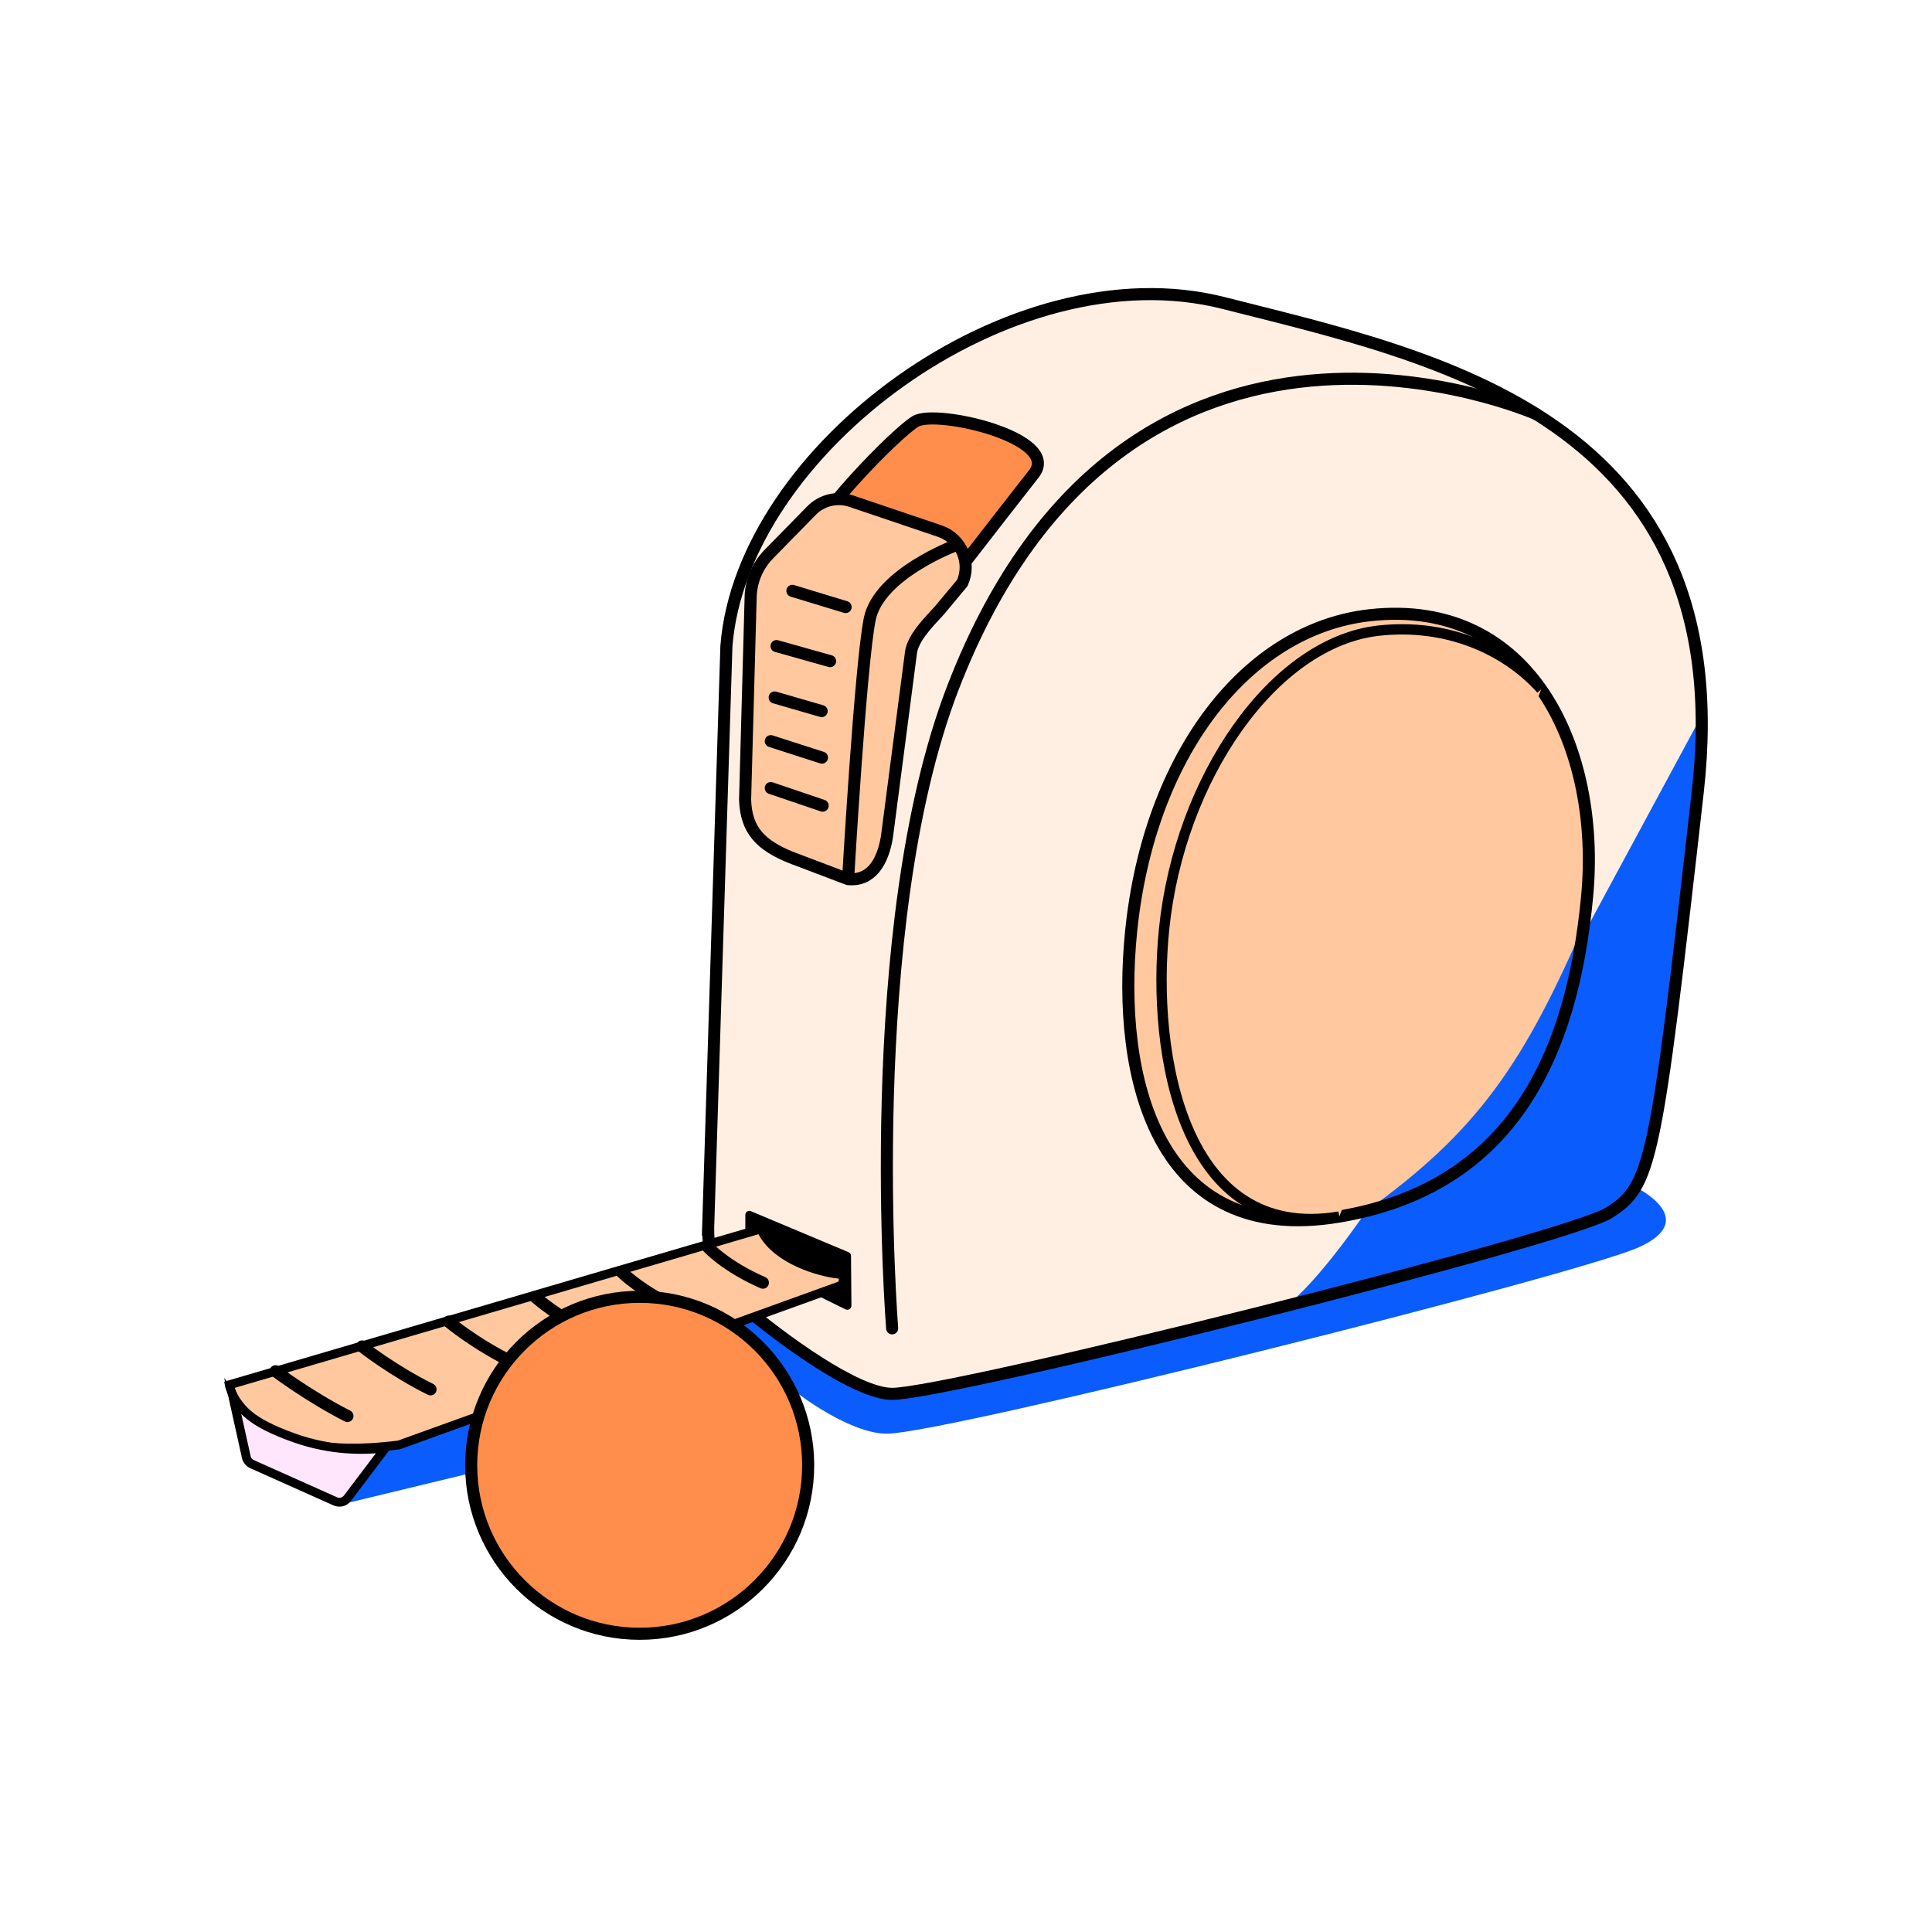 <?xml version="1.0" encoding="utf-8"?>
<svg xmlns="http://www.w3.org/2000/svg" xmlns:xlink="http://www.w3.org/1999/xlink" id="Layer_1" viewBox="0 0 320 320">
  <defs>
    <pattern id="New_Pattern_Swatch_2" x="0" y="0" width="410.087" height="288" patternTransform="translate(-875.063 -1585.898)" patternUnits="userSpaceOnUse" viewBox="0 0 410.087 288">
      <g>
        <rect width="410.087" height="288" fill="none"/>
        <rect width="410.087" height="288" fill="#0b5cfd"/>
      </g>
    </pattern>
    <pattern id="New_Pattern_Swatch_2-2" patternTransform="translate(-1284.222 -1585.898)" xlink:href="#New_Pattern_Swatch_2"/>
    <pattern id="New_Pattern_Swatch_2-3" patternTransform="translate(-1284.222 -1585.898)" xlink:href="#New_Pattern_Swatch_2"/>
    <pattern id="New_Pattern_Swatch_2-4" patternTransform="translate(-9585.203 -11457.528) rotate(-180) scale(.308)" xlink:href="#New_Pattern_Swatch_2"/>
    <pattern id="New_Pattern_Swatch_2-5" patternTransform="translate(-9588.002 -11462.294) rotate(-180) scale(.308)" xlink:href="#New_Pattern_Swatch_2"/>
  </defs>
  <path d="M40.796,241.345l106.507-29.387,123.592-15.333s10.968,5.288,.529,9.97c-10.435,4.68-114.893,30.87-124.534,30.87-6.109,0-14.658-6.597-14.658-6.597l-75.098,18.169-16.338-7.692Z" fill="url(#New_Pattern_Swatch_2)"/>
  <path d="M117.285,205.334l3.031-98.323c2.554-32.56,47.244-65.759,82.358-56.821,35.114,8.938,85.551,18.952,78.528,80.981-7.023,62.029-7.661,65.221-14.684,69.69-7.023,4.469-109.173,30.007-118.749,30.007-6.018,0-18.345-9.129-24.422-14.188-3.851-3.206-6.061-6.336-6.061-11.346Z" fill="#ffefe2"/>
  <path d="M281.863,118.481l-19.809,36.716s-11.981,38.18-35.724,45.362c0,0-8.018,11.896-13.371,15.754,0,0,52.787-13.738,55.361-16.712,2.575-2.974,4.942-7.173,6.3-15.993,1.358-8.82,7.243-65.126,7.243-65.126Z" fill="url(#New_Pattern_Swatch_2-2)"/>
  <path d="M117.285,203.642l3.031-96.631c2.554-32.56,47.244-65.759,82.358-56.821,35.114,8.938,85.551,18.952,78.528,80.981-7.023,62.029-7.661,65.221-14.684,69.69-7.023,4.469-109.173,30.007-118.749,30.007-6.018,0-18.345-9.189-24.422-14.248-3.851-3.206-6.061-7.967-6.061-12.978Z" fill="none" stroke="#000" stroke-miterlimit="10" stroke-width="2"/>
  <path d="M262.874,148.52c-2.465,25.915-12.199,48.105-41.047,52.98-30.217,5.106-36.956-22.909-34.476-47.244,2.981-29.243,19.139-50.072,39.494-52.352,26.856-3.008,38.345,22.265,36.029,46.617Z" fill="#ffc89e"/>
  <path d="M262.874,151.884c-10.382,24.337-18.272,35.606-36.544,48.675,0,0,15.398-4.449,24.229-15.528,12.316-15.452,12.315-33.146,12.315-33.146Z" fill="url(#New_Pattern_Swatch_2-3)"/>
  <path d="M262.874,148.52c-2.465,25.915-12.199,48.105-41.047,52.98-30.217,5.106-36.956-22.909-34.476-47.244,2.981-29.243,19.139-50.072,39.494-52.352,26.856-3.008,38.345,22.265,36.029,46.617Z" fill="none" stroke="#000" stroke-miterlimit="10" stroke-width="2"/>
  <path d="M254.456,68.592s-67.631-29.894-96.627,45.34c-15.339,39.799-10.061,106.082-10.061,106.082" fill="none" stroke="#000" stroke-linecap="round" stroke-miterlimit="10" stroke-width="2"/>
  <path d="M221.827,201.5c-25.839,4.366-31.14-26.778-29.018-47.588,2.549-25.006,18.115-47.505,35.521-49.455,11.127-1.246,20.905,2.97,26.942,9.706" fill="#ffc89e" stroke="#000" stroke-miterlimit="10" stroke-width="1.71"/>
  <path d="M141.025,216.24c.004,.514-.534,.853-.996,.626l-16.25-7.991c-.204-.119-.329-.338-.329-.574v-7.077c0-.476,.485-.798,.923-.614l16.173,6.794c.246,.103,.406,.343,.408,.609l.069,8.226Z"/>
  <path d="M138.869,211.035c-3.026-.303-10.061-2.287-12.559-6.881-.168-.309-.369-.589-.706-.49l-87.629,25.706s2.342,13.239,28.108,9.959l72.874-26.299c.992-.33,.952-1.891-.088-1.995Z" fill="#ffc89e" stroke="#000" stroke-linecap="round" stroke-miterlimit="10" stroke-width="1.468"/>
  <path d="M57.547,248.155l6.278-8.303c-3.63,.373-8.938,.487-15.051-1.677-7.739-2.739-8.705-4.91-10.206-6.872l2.227,10.043c.114,.515,.466,.946,.948,1.162l13.793,6.165c.709,.317,1.543,.103,2.011-.517Z" fill="#ffe6fc" stroke="#000" stroke-linecap="round" stroke-miterlimit="10" stroke-width="1.468"/>
  <g>
    <path d="M45.648,227.119s5.549,4.183,11.9,7.42" fill="none" stroke="#000" stroke-linecap="round" stroke-miterlimit="10" stroke-width="2"/>
    <path d="M59.975,223.014s5.022,3.981,11.335,7.108" fill="none" stroke="#000" stroke-linecap="round" stroke-miterlimit="10" stroke-width="2"/>
    <path d="M74.303,218.91s4.495,3.778,10.769,6.795" fill="none" stroke="#000" stroke-linecap="round" stroke-miterlimit="10" stroke-width="2"/>
    <path d="M88.63,214.805s3.968,3.576,10.204,6.483" fill="none" stroke="#000" stroke-linecap="round" stroke-miterlimit="10" stroke-width="2"/>
    <path d="M102.957,210.7s3.441,3.373,9.639,6.171" fill="none" stroke="#000" stroke-linecap="round" stroke-miterlimit="10" stroke-width="2"/>
    <path d="M117.285,206.595s2.914,3.171,9.073,5.859" fill="none" stroke="#000" stroke-linecap="round" stroke-miterlimit="10" stroke-width="2"/>
  </g>
  <g>
    <path d="M128.517,256.957l-26.188,13.411s20.394,5.897,34.514-2.985c9.613-6.047-8.326-10.426-8.326-10.426Z" fill="url(#New_Pattern_Swatch_2-4)"/>
    <circle cx="106.328" cy="242.699" r="27.907" fill="#ff8e4d"/>
    <path d="M127.114,224.087c.428,2.074,.653,4.222,.653,6.423,0,17.473-14.165,31.637-31.637,31.637-4.186,0-8.182-.815-11.839-2.292,5.113,6.407,12.987,10.513,21.822,10.513,15.412,0,27.907-12.494,27.907-27.907,0-7.038-2.606-13.466-6.905-18.375Z" fill="url(#New_Pattern_Swatch_2-5)"/>
    <circle cx="105.951" cy="242.699" r="27.907" fill="none" stroke="#000" stroke-linecap="round" stroke-miterlimit="10" stroke-width="2"/>
  </g>
  <path d="M151.238,104.24s15.908-20.578,19.983-25.732c4.706-5.951-16.099-10.761-19.553-8.729-3.241,1.907-17.109,16.061-19.553,22.695-2.444,6.634,19.122,11.765,19.122,11.765Z" fill="#ff8e4d" stroke="#000" stroke-miterlimit="10" stroke-width="2"/>
  <g>
    <path d="M140.964,83.001l14.678,4.96c3.541,1.197,5.28,5.186,3.746,8.594l-3.798,4.556c-1.703,1.852-4.512,4.641-4.725,7.148l-3.975,30.46c-.678,3.895-2.483,7.254-6.42,6.889l-9.514-3.607c-4.81-1.972-7.396-4.365-7.544-9.561l.927-33.806c.131-2.572,1.198-5.007,3-6.846l7.075-7.222c1.701-1.736,4.246-2.345,6.548-1.567Z" fill="#ffc89e" stroke="#000" stroke-miterlimit="10" stroke-width="2"/>
    <path d="M140.471,145.609s2.059-35.562,3.585-43.068,14.222-12.217,14.222-12.217" fill="none" stroke="#000" stroke-miterlimit="10" stroke-width="2"/>
    <line x1="131.244" y1="97.865" x2="140.062" y2="100.546" fill="none" stroke="#000" stroke-linecap="round" stroke-miterlimit="10" stroke-width="2"/>
    <line x1="128.618" y1="107.012" x2="137.49" y2="109.507" fill="none" stroke="#000" stroke-linecap="round" stroke-miterlimit="10" stroke-width="2"/>
    <line x1="127.665" y1="130.527" x2="136.257" y2="133.442" fill="none" stroke="#000" stroke-linecap="round" stroke-miterlimit="10" stroke-width="2"/>
    <line x1="127.665" y1="122.759" x2="136.144" y2="125.487" fill="none" stroke="#000" stroke-linecap="round" stroke-miterlimit="10" stroke-width="2"/>
    <line x1="128.308" y1="115.524" x2="136.091" y2="117.781" fill="none" stroke="#000" stroke-linecap="round" stroke-miterlimit="10" stroke-width="2"/>
  </g>
</svg>